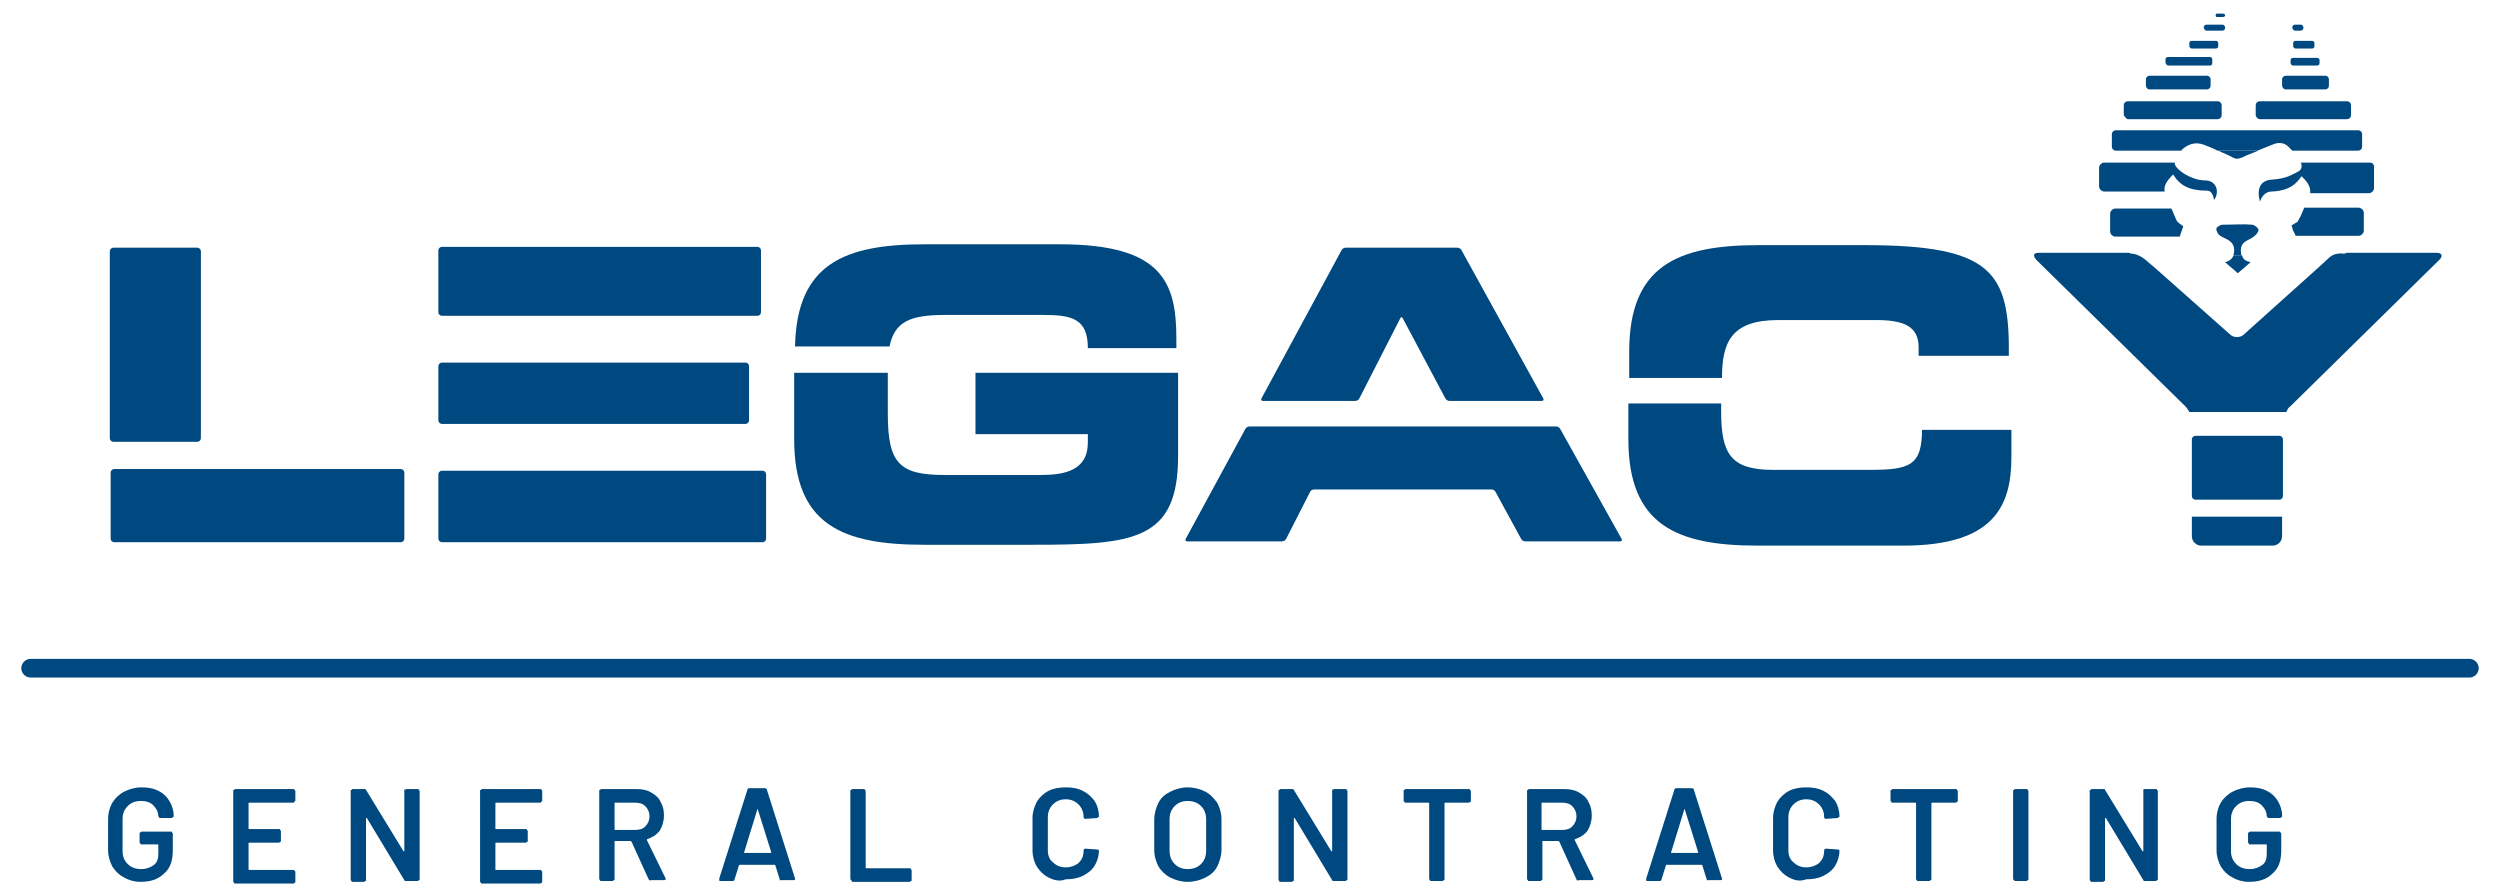 <?xml version="1.0" encoding="utf-8"?>
<!-- Generator: Adobe Illustrator 26.5.0, SVG Export Plug-In . SVG Version: 6.00 Build 0)  -->
<svg version="1.1" id="Layer_1" xmlns="http://www.w3.org/2000/svg" xmlns:xlink="http://www.w3.org/1999/xlink" x="0px" y="0px"
	 viewBox="0 0 293.7 105.2" style="enable-background:new 0 0 293.7 105.2;" xml:space="preserve">
<style type="text/css">
	.st0{fill:#004880;}
</style>
<g>
	<g>
		<g>
			<path class="st0" d="M111,37h11.5c3.4,0,5.3,0.4,5.3,3.9h10.4v-1.1c0-6.7-1.7-11.1-13.7-11.1h-15.9c-9.4,0-15,2.3-15.2,12h11.1
				C105.1,37.8,106.9,37,111,37z"/>
			<path class="st0" d="M114.6,43.8V51h13.2v1c0,3.3-2.8,3.8-5.5,3.8H111c-5.3,0-6.7-1.3-6.7-7.2v-4.3c0-0.2,0-0.4,0-0.5H93.3v7.8
				C93.3,61.7,99,64,108.6,64h12.7c11.9,0,17.1-0.5,17.1-10.4v-9.8H114.6z"/>
		</g>
		<g>
			<g>
				<g>
					<path class="st0" d="M87.6,49.8c0.2,0,0.4-0.2,0.4-0.4V43c0-0.2-0.2-0.4-0.4-0.4l-35.7,0c-0.2,0-0.4,0.2-0.4,0.4v6.4
						c0,0.2,0.2,0.4,0.4,0.4L87.6,49.8z"/>
				</g>
				<g>
					<path class="st0" d="M89,37.1c0.2,0,0.4-0.2,0.4-0.4v-7.3c0-0.2-0.2-0.4-0.4-0.4H51.9c-0.2,0-0.4,0.2-0.4,0.4v7.3
						c0,0.2,0.2,0.4,0.4,0.4L89,37.1z"/>
				</g>
				<g>
					<path class="st0" d="M51.9,55.3c-0.2,0-0.4,0.2-0.4,0.4v7.6c0,0.2,0.2,0.4,0.4,0.4h37.7c0.2,0,0.4-0.2,0.4-0.4v-7.6
						c0-0.2-0.2-0.4-0.4-0.4L51.9,55.3z"/>
				</g>
			</g>
		</g>
		<g>
			<g>
				<g>
					<path class="st0" d="M23.6,29.5c0-0.2-0.2-0.4-0.4-0.4h-9.9c-0.2,0-0.4,0.2-0.4,0.4v22c0,0.2,0.2,0.4,0.4,0.4h9.9
						c0.2,0,0.4-0.2,0.4-0.4V29.5z"/>
				</g>
				<g>
					<path class="st0" d="M13,63.3c0,0.2,0.2,0.4,0.4,0.4h33.7c0.2,0,0.4-0.2,0.4-0.4v-7.8c0-0.2-0.2-0.4-0.4-0.4H13.4
						c-0.2,0-0.4,0.2-0.4,0.4V63.3z"/>
				</g>
			</g>
		</g>
		<g>
			<g>
				<path class="st0" d="M183.3,50.4c-0.1-0.2-0.3-0.3-0.5-0.3h-36c-0.2,0-0.4,0.1-0.5,0.3l-7,12.9c-0.1,0.2,0,0.3,0.2,0.3h11.1
					c0.2,0,0.4-0.1,0.5-0.3l2.8-5.5c0.1-0.2,0.3-0.3,0.5-0.3h20.8c0.2,0,0.4,0.1,0.5,0.3l3,5.5c0.1,0.2,0.3,0.3,0.5,0.3h11.1
					c0.2,0,0.3-0.1,0.2-0.3L183.3,50.4z"/>
			</g>
			<g>
				<path class="st0" d="M164.5,37.4c0.1-0.2,0.2-0.2,0.3,0l5,9.4c0.1,0.2,0.3,0.3,0.5,0.3h10.8c0.2,0,0.3-0.1,0.2-0.3l-9.6-17.4
					c-0.1-0.2-0.3-0.3-0.5-0.3h-13.1c-0.2,0-0.4,0.1-0.5,0.3l-9.4,17.4c-0.1,0.2,0,0.3,0.2,0.3h10.8c0.2,0,0.4-0.1,0.5-0.3
					L164.5,37.4z"/>
			</g>
		</g>
		<g>
			<path class="st0" d="M208.9,37.6h11.5c3.2,0,5,0.7,5,3.2v1H236c0.1-9.8-1.9-13-16.9-13h-12.5c-9.5,0-15.2,2.4-15.2,12.5v3.1h10.9
				C202.3,40.2,203.4,37.6,208.9,37.6z"/>
			<path class="st0" d="M225.8,50.4c0,4.3-1.4,4.8-6.2,4.8h-11.3c-5,0-6.1-1.9-6.1-6.9v-0.9h-10.9v4.2c0,10.1,5.7,12.5,15.2,12.5
				h17.1c10.6,0,12.7-4.6,12.7-10.4v-3.2H225.8z"/>
		</g>
		<g>
			<path class="st0" d="M264.4,30.8c-0.5-0.1-0.9-0.3-1-0.8h-1c-0.2,0.5-0.6,0.7-1,0.8l1.5,1.3L264.4,30.8z"/>
			<path class="st0" d="M250,14h10.5c0.3,0,0.5-0.2,0.5-0.5v-1.1c0-0.3-0.2-0.5-0.5-0.5H250c-0.3,0-0.5,0.2-0.5,0.5v1.1
				C249.6,13.7,249.8,14,250,14z"/>
			<path class="st0" d="M252.5,10.5h6.8c0.2,0,0.4-0.2,0.4-0.4V9.3c0-0.2-0.2-0.4-0.4-0.4h-6.8c-0.2,0-0.4,0.2-0.4,0.4V10
				C252.1,10.3,252.3,10.5,252.5,10.5z"/>
			<path class="st0" d="M254.7,7.7h4.9c0.2,0,0.3-0.1,0.3-0.3V7c0-0.2-0.1-0.3-0.3-0.3h-4.9c-0.2,0-0.3,0.1-0.3,0.3v0.3
				C254.4,7.5,254.6,7.7,254.7,7.7z"/>
			<path class="st0" d="M268.5,10.5h4.7c0.2,0,0.4-0.2,0.4-0.4V9.3c0-0.2-0.2-0.4-0.4-0.4h-4.7c-0.2,0-0.4,0.2-0.4,0.4V10
				C268.1,10.3,268.3,10.5,268.5,10.5z"/>
			<path class="st0" d="M269.4,7.7h2.8c0.2,0,0.3-0.1,0.3-0.3V7.1c0-0.2-0.1-0.3-0.3-0.3h-2.8c-0.2,0-0.3,0.1-0.3,0.3v0.3
				C269.1,7.5,269.2,7.7,269.4,7.7z"/>
			<path class="st0" d="M257.5,5.7h2.8c0.2,0,0.3-0.1,0.3-0.3V5.1c0-0.2-0.1-0.3-0.3-0.3h-2.8c-0.2,0-0.3,0.1-0.3,0.3v0.3
				C257.2,5.5,257.3,5.7,257.5,5.7z"/>
			<path class="st0" d="M269.7,5.7h1.9c0.2,0,0.3-0.1,0.3-0.3V5.1c0-0.2-0.1-0.3-0.3-0.3h-1.9c-0.2,0-0.3,0.1-0.3,0.3v0.3
				C269.4,5.5,269.5,5.7,269.7,5.7z"/>
			<path class="st0" d="M259.2,3.6h1.9c0.1,0,0.3-0.1,0.3-0.3V3.2c0-0.1-0.1-0.3-0.3-0.3h-1.9c-0.1,0-0.3,0.1-0.3,0.3v0.1
				C259,3.5,259.1,3.6,259.2,3.6z"/>
			<path class="st0" d="M269.6,3.6h0.7c0.1,0,0.3-0.1,0.3-0.3V3.2c0-0.1-0.1-0.3-0.3-0.3h-0.7c-0.1,0-0.3,0.1-0.3,0.3v0.1
				C269.4,3.5,269.5,3.6,269.6,3.6z"/>
			<polygon class="st0" points="261.2,2 261.4,1.9 261.4,1.7 261.2,1.6 260.4,1.6 260.3,1.7 260.3,1.9 260.4,2 			"/>
			<path class="st0" d="M258.9,17c0.5,0.2,1.1,0.4,1.6,0.7h4.7c0.7-0.3,1.3-0.5,2-0.8c0.6-0.2,1.2-0.1,1.6,0.3
				c0.2,0.2,0.3,0.3,0.5,0.5h7.7c0.3,0,0.5-0.2,0.5-0.5v-1.4c0-0.3-0.2-0.5-0.5-0.5h-28.4c-0.3,0-0.5,0.2-0.5,0.5v1.4
				c0,0.3,0.2,0.5,0.5,0.5h7.7c0,0,0,0,0-0.1C257,17,257.8,16.6,258.9,17z"/>
			<path class="st0" d="M256.5,26.6c-0.4-0.3-0.7-0.5-0.8-0.7c-0.2-0.5-0.4-0.9-0.6-1.4h-6.6c-0.3,0-0.6,0.3-0.6,0.6v2.1
				c0,0.3,0.3,0.6,0.6,0.6h7.6c0,0,0,0,0-0.1C256.3,27.2,256.4,26.8,256.5,26.6z"/>
			<path class="st0" d="M269.2,26.5c0.1,0.1,0.1,0.5,0.3,0.8c0.1,0.1,0.1,0.3,0.2,0.4h7.4c0.3,0,0.6-0.3,0.6-0.6v-2.1
				c0-0.3-0.3-0.6-0.6-0.6h-6.4c-0.2,0.5-0.4,1-0.7,1.5C270,26.1,269.6,26.2,269.2,26.5z"/>
			<path class="st0" d="M265.5,14h10.2c0.3,0,0.5-0.2,0.5-0.5v-1.1c0-0.3-0.2-0.5-0.5-0.5h-10.2c-0.3,0-0.5,0.2-0.5,0.5v1.1
				C265,13.7,265.2,14,265.5,14z"/>
			<path class="st0" d="M263.3,29.9c-0.1-0.6-0.1-1.2,0.6-1.6c0.4-0.2,0.8-0.4,1.1-0.7c0.2-0.2,0.4-0.5,0.3-0.7
				c-0.1-0.2-0.5-0.5-0.7-0.5c-1.1-0.1-2.3,0-3.5,0c-0.2,0-0.6,0.2-0.7,0.4c-0.1,0.2,0.1,0.5,0.2,0.7c0.3,0.3,0.6,0.4,1,0.6
				c0.8,0.4,1,1,0.8,1.8c0,0,0,0.1,0,0.1h1C263.4,30,263.3,30,263.3,29.9z"/>
			<path class="st0" d="M278.4,19.1h-8.1c0.2,0.4,0.1,0.9-0.4,1.1c-0.6,0.3-1.3,0.8-3,0.9c-1.4,0.1-1.8,1.1-1.4,2.6
				c0,0,0.3-1.2,1.4-1.2c2.6-0.1,3.2-1.5,3.5-1.8c0.6,0.6,1.1,1.2,1,2h6.9c0.3,0,0.6-0.3,0.6-0.6v-2.2
				C279,19.3,278.7,19.1,278.4,19.1z"/>
			<path class="st0" d="M259.1,21.2c-1.8,0-3.8-1.5-3.6-2.1h-8.3c-0.3,0-0.6,0.3-0.6,0.6v2.2c0,0.3,0.3,0.6,0.6,0.6h7.1
				c-0.1-0.7,0.2-1.2,1-2c0.8,1.3,1.9,1.9,4,1.9c0.7,0,0.8,1.1,0.8,1.1C260.8,22.6,260.4,21.2,259.1,21.2z"/>
			<path class="st0" d="M262.3,18.5c0.4,0.2,0.6,0.2,1.1,0c0.6-0.3,1.2-0.5,1.9-0.8h-4.7C261.2,18,261.8,18.2,262.3,18.5z"/>
			<g>
				<path class="st0" d="M257.9,51.2c-0.2,0-0.4,0.2-0.4,0.4v6.7c0,0.2,0.2,0.4,0.4,0.4h9.9c0.2,0,0.4-0.2,0.4-0.4v-6.7
					c0-0.2-0.2-0.4-0.4-0.4H257.9z"/>
			</g>
			<path class="st0" d="M257.5,63c0,0.6,0.5,1.1,1.1,1.1h8.4c0.6,0,1.1-0.5,1.1-1.1v-2.3h-10.6V63z"/>
			<path class="st0" d="M273.6,30.3l-1.2,1.1l-8.8,7.9c-0.4,0.4-1.2,0.4-1.6,0l-8.8-7.8l-1.3-1.1c-0.4-0.3-1-0.6-1.5-0.6
				c-0.1,0-0.2-0.1-0.3-0.1h-10.6c-0.6,0-0.7,0.3-0.3,0.8l17.6,17.3c0.1,0.1,0.3,0.4,0.4,0.6h11.4c0.1-0.2,0.2-0.5,0.4-0.6
				l17.6-17.3c0.4-0.4,0.3-0.8-0.3-0.8h-10.6c-0.1,0-0.2,0.1-0.3,0.1C274.6,29.7,274,29.9,273.6,30.3z"/>
		</g>
		<g>
			<path class="st0" d="M290.1,79.6H3.6c-0.6,0-1.1-0.5-1.1-1.1s0.5-1.1,1.1-1.1h286.5c0.6,0,1.1,0.5,1.1,1.1S290.7,79.6,290.1,79.6
				z"/>
		</g>
		<g>
			<path class="st0" d="M14.6,103.1c-0.6-0.3-1-0.7-1.4-1.3c-0.3-0.6-0.5-1.2-0.5-1.9v-3.7c0-0.7,0.2-1.4,0.5-1.9
				c0.3-0.5,0.8-1,1.4-1.3c0.6-0.3,1.3-0.5,2-0.5c0.8,0,1.4,0.1,2,0.4c0.6,0.3,1,0.7,1.3,1.2c0.3,0.5,0.5,1.1,0.5,1.7v0.1
				c0,0.1,0,0.1-0.1,0.1c0,0-0.1,0.1-0.1,0.1h-1.4c-0.1,0-0.1,0-0.1-0.1c0,0-0.1-0.1-0.1-0.1V96c0-0.6-0.2-1-0.6-1.4
				c-0.4-0.4-0.9-0.5-1.5-0.5c-0.6,0-1.1,0.2-1.5,0.6c-0.4,0.4-0.6,0.9-0.6,1.5v3.8c0,0.6,0.2,1.1,0.6,1.5c0.4,0.4,0.9,0.6,1.6,0.6
				c0.6,0,1.1-0.2,1.5-0.5c0.4-0.3,0.5-0.8,0.5-1.3v-1c0-0.1,0-0.1-0.1-0.1h-1.9c-0.1,0-0.1,0-0.1-0.1c0,0-0.1-0.1-0.1-0.1v-1.1
				c0-0.1,0-0.1,0.1-0.1c0,0,0.1-0.1,0.1-0.1h3.5c0.1,0,0.1,0,0.1,0.1c0,0,0.1,0.1,0.1,0.1v2c0,1.2-0.3,2.1-1,2.7
				c-0.7,0.7-1.6,1-2.8,1C15.8,103.6,15.1,103.4,14.6,103.1z"/>
			<path class="st0" d="M34.6,94.2c0,0-0.1,0.1-0.1,0.1h-5.2c-0.1,0-0.1,0-0.1,0.1v2.9c0,0.1,0,0.1,0.1,0.1h3.5c0.1,0,0.1,0,0.1,0.1
				c0,0,0.1,0.1,0.1,0.1v1.2c0,0.1,0,0.1-0.1,0.1c0,0-0.1,0.1-0.1,0.1h-3.5c-0.1,0-0.1,0-0.1,0.1v3c0,0.1,0,0.1,0.1,0.1h5.2
				c0.1,0,0.1,0,0.1,0.1c0,0,0.1,0.1,0.1,0.1v1.2c0,0.1,0,0.1-0.1,0.1c0,0-0.1,0.1-0.1,0.1h-6.9c-0.1,0-0.1,0-0.1-0.1
				c0,0-0.1-0.1-0.1-0.1V92.9c0-0.1,0-0.1,0.1-0.1c0,0,0.1-0.1,0.1-0.1h6.9c0.1,0,0.1,0,0.1,0.1c0,0,0.1,0.1,0.1,0.1v1.2
				C34.6,94.1,34.6,94.1,34.6,94.2z"/>
			<path class="st0" d="M47.6,92.8c0,0,0.1-0.1,0.1-0.1h1.4c0.1,0,0.1,0,0.1,0.1c0,0,0.1,0.1,0.1,0.1v10.4c0,0.1,0,0.1-0.1,0.1
				c0,0-0.1,0.1-0.1,0.1h-1.4c-0.1,0-0.2,0-0.2-0.1l-4.4-7.3c0,0,0,0-0.1,0c0,0,0,0,0,0.1l0,7.2c0,0.1,0,0.1-0.1,0.1
				c0,0-0.1,0.1-0.1,0.1h-1.4c-0.1,0-0.1,0-0.1-0.1c0,0-0.1-0.1-0.1-0.1V92.9c0-0.1,0-0.1,0.1-0.1c0,0,0.1-0.1,0.1-0.1h1.4
				c0.1,0,0.2,0,0.2,0.1l4.4,7.2c0,0,0,0,0.1,0c0,0,0,0,0-0.1l0-7.2C47.6,92.8,47.6,92.8,47.6,92.8z"/>
			<path class="st0" d="M63.6,94.2c0,0-0.1,0.1-0.1,0.1h-5.2c-0.1,0-0.1,0-0.1,0.1v2.9c0,0.1,0,0.1,0.1,0.1h3.5c0.1,0,0.1,0,0.1,0.1
				c0,0,0.1,0.1,0.1,0.1v1.2c0,0.1,0,0.1-0.1,0.1c0,0-0.1,0.1-0.1,0.1h-3.5c-0.1,0-0.1,0-0.1,0.1v3c0,0.1,0,0.1,0.1,0.1h5.2
				c0.1,0,0.1,0,0.1,0.1c0,0,0.1,0.1,0.1,0.1v1.2c0,0.1,0,0.1-0.1,0.1c0,0-0.1,0.1-0.1,0.1h-6.9c-0.1,0-0.1,0-0.1-0.1
				c0,0-0.1-0.1-0.1-0.1V92.9c0-0.1,0-0.1,0.1-0.1c0,0,0.1-0.1,0.1-0.1h6.9c0.1,0,0.1,0,0.1,0.1c0,0,0.1,0.1,0.1,0.1v1.2
				C63.7,94.1,63.7,94.1,63.6,94.2z"/>
			<path class="st0" d="M76.2,103.3l-2-4.4c0,0-0.1-0.1-0.1-0.1h-1.8c-0.1,0-0.1,0-0.1,0.1v4.4c0,0.1,0,0.1-0.1,0.1
				c0,0-0.1,0.1-0.1,0.1h-1.4c-0.1,0-0.1,0-0.1-0.1c0,0-0.1-0.1-0.1-0.1V92.9c0-0.1,0-0.1,0.1-0.1c0,0,0.1-0.1,0.1-0.1h4.2
				c0.6,0,1.2,0.1,1.7,0.4c0.5,0.3,0.9,0.6,1.1,1.1c0.3,0.5,0.4,1,0.4,1.6c0,0.7-0.2,1.3-0.5,1.8c-0.4,0.5-0.9,0.8-1.5,1
				c0,0,0,0,0,0c0,0,0,0,0,0.1l2.2,4.5c0,0,0,0.1,0,0.1c0,0.1-0.1,0.1-0.2,0.1h-1.5C76.3,103.5,76.3,103.4,76.2,103.3z M72.2,94.3
				v3.1c0,0.1,0,0.1,0.1,0.1h2.3c0.5,0,0.9-0.1,1.2-0.4c0.3-0.3,0.5-0.7,0.5-1.2c0-0.5-0.2-0.9-0.5-1.2c-0.3-0.3-0.7-0.4-1.2-0.4
				L72.2,94.3C72.2,94.2,72.2,94.3,72.2,94.3z"/>
			<path class="st0" d="M91.6,103.3l-0.5-1.6c0,0,0-0.1-0.1-0.1h-4.1c0,0-0.1,0-0.1,0.1l-0.5,1.6c0,0.1-0.1,0.2-0.2,0.2h-1.5
				c-0.1,0-0.1,0-0.1-0.1c0,0,0-0.1,0-0.2l3.3-10.4c0-0.1,0.1-0.2,0.2-0.2h1.9c0.1,0,0.2,0.1,0.2,0.2l3.3,10.4c0,0,0,0,0,0.1
				c0,0.1-0.1,0.1-0.2,0.1h-1.5C91.6,103.5,91.6,103.4,91.6,103.3z M87.4,100.2h3.1c0.1,0,0.1,0,0.1-0.1L89,95c0,0,0-0.1,0-0.1
				c0,0,0,0,0,0.1L87.4,100.2C87.3,100.2,87.3,100.2,87.4,100.2z"/>
			<path class="st0" d="M100,103.4c0,0-0.1-0.1-0.1-0.1V92.9c0-0.1,0-0.1,0.1-0.1c0,0,0.1-0.1,0.1-0.1h1.4c0.1,0,0.1,0,0.1,0.1
				c0,0,0.1,0.1,0.1,0.1v9c0,0.1,0,0.1,0.1,0.1h5.1c0.1,0,0.1,0,0.1,0.1c0,0,0.1,0.1,0.1,0.1v1.2c0,0.1,0,0.1-0.1,0.1
				c0,0-0.1,0.1-0.1,0.1h-6.8C100.1,103.5,100,103.4,100,103.4z"/>
			<path class="st0" d="M123.2,103.1c-0.6-0.3-1-0.7-1.4-1.3c-0.3-0.5-0.5-1.2-0.5-1.9v-3.8c0-0.7,0.2-1.3,0.5-1.9
				c0.3-0.5,0.8-1,1.4-1.3c0.6-0.3,1.3-0.4,2-0.4c0.8,0,1.4,0.1,2,0.4c0.6,0.3,1,0.7,1.4,1.2c0.3,0.5,0.5,1.1,0.5,1.8
				c0,0.1,0,0.1-0.1,0.1c0,0-0.1,0.1-0.1,0.1l-1.4,0.1c-0.1,0-0.2-0.1-0.2-0.2c0-0.6-0.2-1.1-0.6-1.5c-0.4-0.4-0.9-0.6-1.5-0.6
				c-0.6,0-1.1,0.2-1.5,0.6c-0.4,0.4-0.6,0.9-0.6,1.5v3.9c0,0.6,0.2,1.1,0.6,1.4c0.4,0.4,0.9,0.6,1.5,0.6c0.6,0,1.1-0.2,1.5-0.5
				c0.4-0.4,0.6-0.8,0.6-1.5c0-0.1,0.1-0.2,0.2-0.2l1.4,0.1c0.1,0,0.1,0,0.1,0c0,0,0.1,0.1,0.1,0.1c0,0.7-0.2,1.3-0.5,1.8
				c-0.3,0.5-0.8,0.9-1.4,1.2c-0.6,0.3-1.3,0.4-2,0.4C124.5,103.6,123.8,103.4,123.2,103.1z"/>
			<path class="st0" d="M137.5,103.1c-0.6-0.3-1.1-0.8-1.4-1.3c-0.3-0.6-0.5-1.2-0.5-2v-3.5c0-0.7,0.2-1.4,0.5-2
				c0.3-0.6,0.8-1,1.4-1.3c0.6-0.3,1.3-0.5,2-0.5c0.8,0,1.5,0.2,2.1,0.5c0.6,0.3,1,0.8,1.4,1.3c0.3,0.6,0.5,1.2,0.5,2v3.5
				c0,0.7-0.2,1.4-0.5,2c-0.3,0.6-0.8,1-1.4,1.3c-0.6,0.3-1.3,0.5-2.1,0.5C138.8,103.6,138.1,103.4,137.5,103.1z M141.1,101.5
				c0.4-0.4,0.6-0.9,0.6-1.6v-3.6c0-0.7-0.2-1.2-0.6-1.6s-0.9-0.6-1.6-0.6c-0.6,0-1.1,0.2-1.5,0.6c-0.4,0.4-0.6,0.9-0.6,1.6v3.6
				c0,0.7,0.2,1.2,0.6,1.6c0.4,0.4,0.9,0.6,1.5,0.6C140.2,102.1,140.7,101.9,141.1,101.5z"/>
			<path class="st0" d="M156.6,92.8c0,0,0.1-0.1,0.1-0.1h1.4c0.1,0,0.1,0,0.1,0.1c0,0,0.1,0.1,0.1,0.1v10.4c0,0.1,0,0.1-0.1,0.1
				c0,0-0.1,0.1-0.1,0.1h-1.4c-0.1,0-0.2,0-0.2-0.1l-4.4-7.3c0,0,0,0-0.1,0c0,0,0,0,0,0.1l0,7.2c0,0.1,0,0.1-0.1,0.1
				c0,0-0.1,0.1-0.1,0.1h-1.4c-0.1,0-0.1,0-0.1-0.1c0,0-0.1-0.1-0.1-0.1V92.9c0-0.1,0-0.1,0.1-0.1c0,0,0.1-0.1,0.1-0.1h1.4
				c0.1,0,0.2,0,0.2,0.1l4.4,7.2c0,0,0,0,0.1,0c0,0,0,0,0-0.1l0-7.2C156.6,92.8,156.6,92.8,156.6,92.8z"/>
			<path class="st0" d="M172.7,92.8c0,0,0.1,0.1,0.1,0.1v1.2c0,0.1,0,0.1-0.1,0.1c0,0-0.1,0.1-0.1,0.1h-2.8c-0.1,0-0.1,0-0.1,0.1
				v8.9c0,0.1,0,0.1-0.1,0.1c0,0-0.1,0.1-0.1,0.1h-1.4c-0.1,0-0.1,0-0.1-0.1c0,0-0.1-0.1-0.1-0.1v-8.9c0-0.1,0-0.1-0.1-0.1h-2.7
				c-0.1,0-0.1,0-0.1-0.1c0,0-0.1-0.1-0.1-0.1v-1.2c0-0.1,0-0.1,0.1-0.1c0,0,0.1-0.1,0.1-0.1h7.5C172.6,92.7,172.7,92.7,172.7,92.8z
				"/>
			<path class="st0" d="M185.2,103.3l-2-4.4c0,0-0.1-0.1-0.1-0.1h-1.8c-0.1,0-0.1,0-0.1,0.1v4.4c0,0.1,0,0.1-0.1,0.1
				c0,0-0.1,0.1-0.1,0.1h-1.4c-0.1,0-0.1,0-0.1-0.1c0,0-0.1-0.1-0.1-0.1V92.9c0-0.1,0-0.1,0.1-0.1c0,0,0.1-0.1,0.1-0.1h4.2
				c0.6,0,1.2,0.1,1.7,0.4c0.5,0.3,0.9,0.6,1.1,1.1c0.3,0.5,0.4,1,0.4,1.6c0,0.7-0.2,1.3-0.5,1.8c-0.4,0.5-0.9,0.8-1.5,1
				c0,0,0,0,0,0c0,0,0,0,0,0.1l2.2,4.5c0,0,0,0.1,0,0.1c0,0.1-0.1,0.1-0.2,0.1h-1.5C185.3,103.5,185.2,103.4,185.2,103.3z
				 M181.1,94.3v3.1c0,0.1,0,0.1,0.1,0.1h2.3c0.5,0,0.9-0.1,1.2-0.4c0.3-0.3,0.5-0.7,0.5-1.2c0-0.5-0.2-0.9-0.5-1.2
				c-0.3-0.3-0.7-0.4-1.2-0.4L181.1,94.3C181.1,94.2,181.1,94.3,181.1,94.3z"/>
			<path class="st0" d="M200.5,103.3l-0.5-1.6c0,0,0-0.1-0.1-0.1h-4.1c0,0-0.1,0-0.1,0.1l-0.5,1.6c0,0.1-0.1,0.2-0.2,0.2h-1.5
				c-0.1,0-0.1,0-0.1-0.1c0,0,0-0.1,0-0.2l3.3-10.4c0-0.1,0.1-0.2,0.2-0.2h1.9c0.1,0,0.2,0.1,0.2,0.2l3.3,10.4c0,0,0,0,0,0.1
				c0,0.1-0.1,0.1-0.2,0.1h-1.5C200.6,103.5,200.5,103.4,200.5,103.3z M196.3,100.2h3.1c0.1,0,0.1,0,0.1-0.1l-1.6-5.1
				c0,0,0-0.1,0-0.1c0,0,0,0,0,0.1L196.3,100.2C196.2,100.2,196.3,100.2,196.3,100.2z"/>
			<path class="st0" d="M210.2,103.1c-0.6-0.3-1-0.7-1.4-1.3c-0.3-0.5-0.5-1.2-0.5-1.9v-3.8c0-0.7,0.2-1.3,0.5-1.9
				c0.3-0.5,0.8-1,1.4-1.3c0.6-0.3,1.3-0.4,2-0.4c0.8,0,1.4,0.1,2,0.4c0.6,0.3,1,0.7,1.4,1.2c0.3,0.5,0.5,1.1,0.5,1.8
				c0,0.1,0,0.1-0.1,0.1c0,0-0.1,0.1-0.1,0.1l-1.4,0.1c-0.1,0-0.2-0.1-0.2-0.2c0-0.6-0.2-1.1-0.6-1.5c-0.4-0.4-0.9-0.6-1.5-0.6
				c-0.6,0-1.1,0.2-1.5,0.6c-0.4,0.4-0.6,0.9-0.6,1.5v3.9c0,0.6,0.2,1.1,0.6,1.4c0.4,0.4,0.9,0.6,1.5,0.6c0.6,0,1.1-0.2,1.5-0.5
				c0.4-0.4,0.6-0.8,0.6-1.5c0-0.1,0.1-0.2,0.2-0.2l1.4,0.1c0.1,0,0.1,0,0.1,0c0,0,0.1,0.1,0.1,0.1c0,0.7-0.2,1.3-0.5,1.8
				c-0.3,0.5-0.8,0.9-1.4,1.2c-0.6,0.3-1.3,0.4-2,0.4C211.4,103.6,210.8,103.4,210.2,103.1z"/>
			<path class="st0" d="M229.9,92.8c0,0,0.1,0.1,0.1,0.1v1.2c0,0.1,0,0.1-0.1,0.1c0,0-0.1,0.1-0.1,0.1H227c-0.1,0-0.1,0-0.1,0.1v8.9
				c0,0.1,0,0.1-0.1,0.1c0,0-0.1,0.1-0.1,0.1h-1.4c-0.1,0-0.1,0-0.1-0.1c0,0-0.1-0.1-0.1-0.1v-8.9c0-0.1,0-0.1-0.1-0.1h-2.7
				c-0.1,0-0.1,0-0.1-0.1c0,0-0.1-0.1-0.1-0.1v-1.2c0-0.1,0-0.1,0.1-0.1c0,0,0.1-0.1,0.1-0.1h7.5C229.9,92.7,229.9,92.7,229.9,92.8z
				"/>
			<path class="st0" d="M236.6,103.4c0,0-0.1-0.1-0.1-0.1V92.9c0-0.1,0-0.1,0.1-0.1c0,0,0.1-0.1,0.1-0.1h1.4c0.1,0,0.1,0,0.1,0.1
				c0,0,0.1,0.1,0.1,0.1v10.4c0,0.1,0,0.1-0.1,0.1c0,0-0.1,0.1-0.1,0.1h-1.4C236.7,103.5,236.6,103.4,236.6,103.4z"/>
			<path class="st0" d="M251.8,92.8c0,0,0.1-0.1,0.1-0.1h1.4c0.1,0,0.1,0,0.1,0.1c0,0,0.1,0.1,0.1,0.1v10.4c0,0.1,0,0.1-0.1,0.1
				c0,0-0.1,0.1-0.1,0.1H252c-0.1,0-0.2,0-0.2-0.1l-4.4-7.3c0,0,0,0-0.1,0c0,0,0,0,0,0.1l0,7.2c0,0.1,0,0.1-0.1,0.1
				c0,0-0.1,0.1-0.1,0.1h-1.4c-0.1,0-0.1,0-0.1-0.1c0,0-0.1-0.1-0.1-0.1V92.9c0-0.1,0-0.1,0.1-0.1c0,0,0.1-0.1,0.1-0.1h1.4
				c0.1,0,0.2,0,0.2,0.1l4.4,7.2c0,0,0,0,0.1,0c0,0,0,0,0-0.1l0-7.2C251.7,92.8,251.8,92.8,251.8,92.8z"/>
			<path class="st0" d="M262.3,103.1c-0.6-0.3-1-0.7-1.4-1.3c-0.3-0.6-0.5-1.2-0.5-1.9v-3.7c0-0.7,0.2-1.4,0.5-1.9
				c0.3-0.5,0.8-1,1.4-1.3c0.6-0.3,1.3-0.5,2-0.5c0.8,0,1.4,0.1,2,0.4c0.6,0.3,1,0.7,1.3,1.2c0.3,0.5,0.5,1.1,0.5,1.7v0.1
				c0,0.1,0,0.1-0.1,0.1c0,0-0.1,0.1-0.1,0.1h-1.4c-0.1,0-0.1,0-0.1-0.1c0,0-0.1-0.1-0.1-0.1V96c0-0.6-0.2-1-0.6-1.4
				c-0.4-0.4-0.9-0.5-1.5-0.5c-0.6,0-1.1,0.2-1.5,0.6c-0.4,0.4-0.6,0.9-0.6,1.5v3.8c0,0.6,0.2,1.1,0.6,1.5c0.4,0.4,0.9,0.6,1.6,0.6
				c0.6,0,1.1-0.2,1.5-0.5c0.4-0.3,0.5-0.8,0.5-1.3v-1c0-0.1,0-0.1-0.1-0.1h-1.9c-0.1,0-0.1,0-0.1-0.1c0,0-0.1-0.1-0.1-0.1v-1.1
				c0-0.1,0-0.1,0.1-0.1c0,0,0.1-0.1,0.1-0.1h3.5c0.1,0,0.1,0,0.1,0.1c0,0,0.1,0.1,0.1,0.1v2c0,1.2-0.3,2.1-1,2.7
				c-0.7,0.7-1.6,1-2.8,1C263.5,103.6,262.8,103.4,262.3,103.1z"/>
		</g>
	</g>
</g>
</svg>
